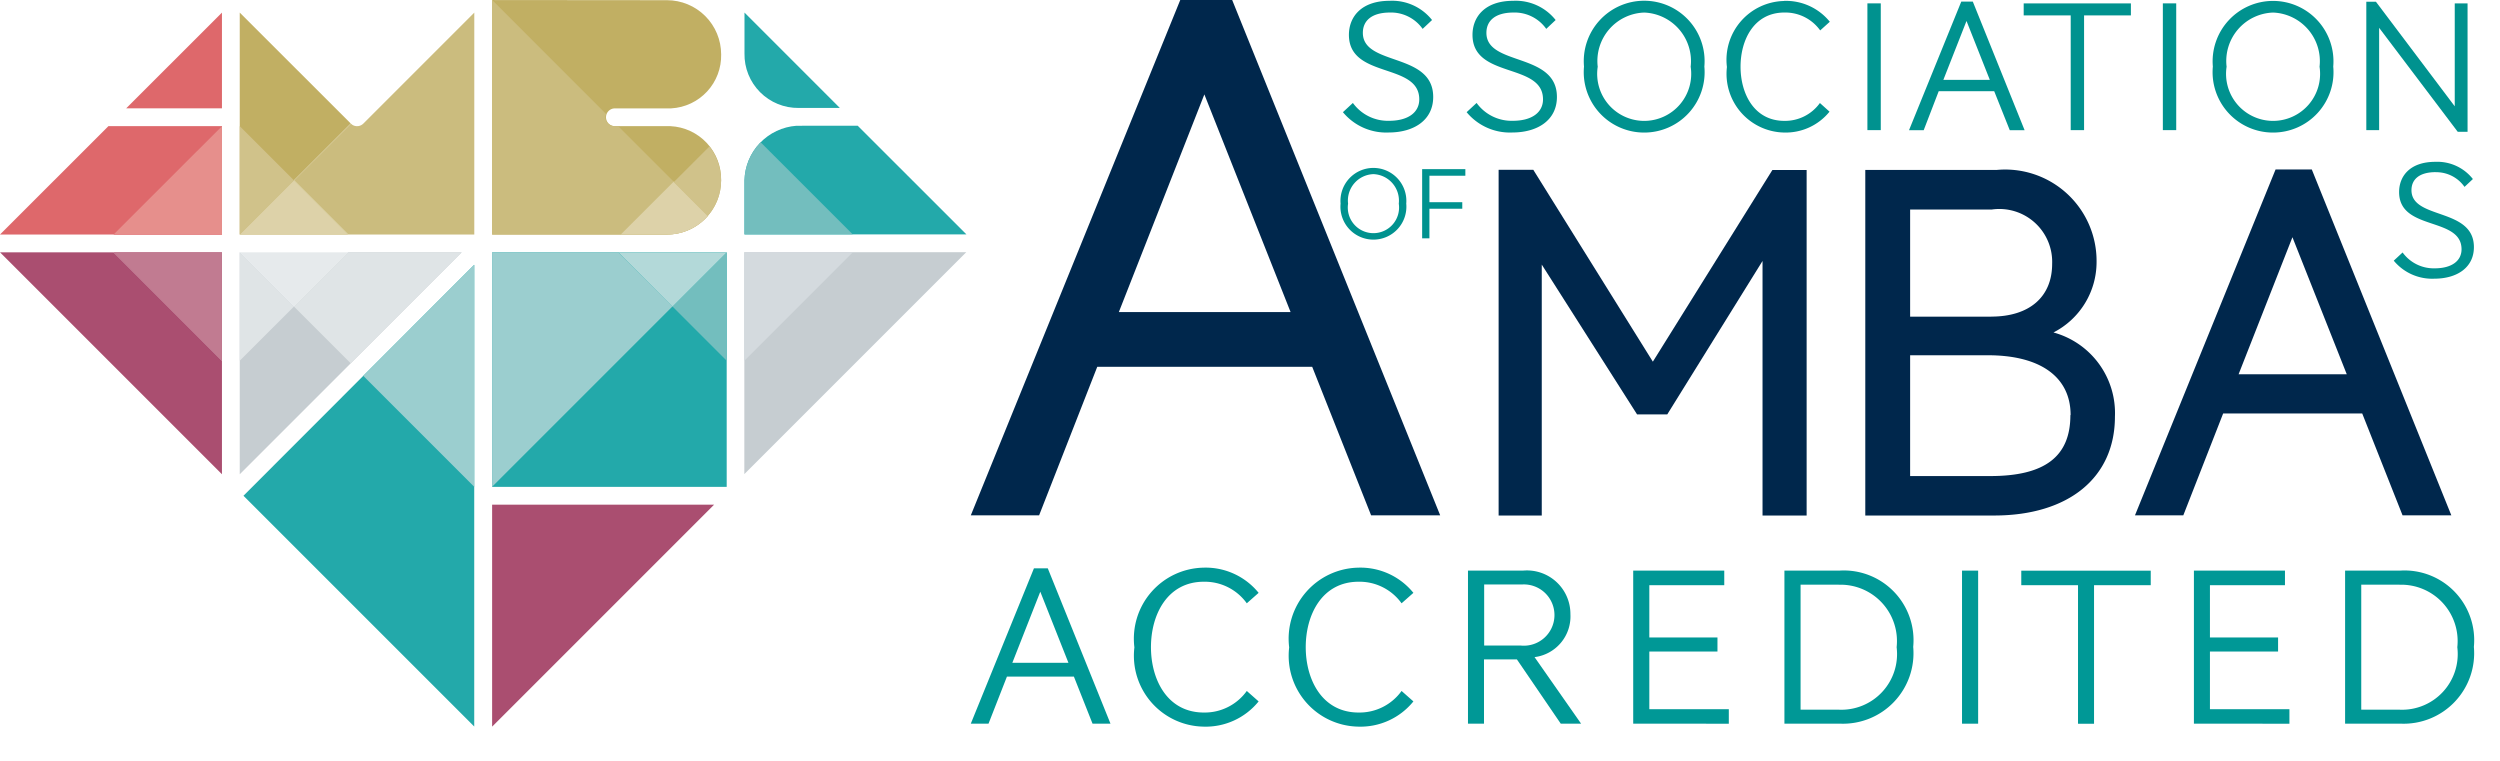 <svg xmlns="http://www.w3.org/2000/svg" xmlns:xlink="http://www.w3.org/1999/xlink" width="78" height="23.733" viewBox="0 0 78 23.733">
  <defs>
    <clipPath id="clip-path">
      <rect id="Rectangle_2146" data-name="Rectangle 2146" width="78" height="23.733" fill="none"/>
    </clipPath>
    <clipPath id="clip-path-2">
      <path id="Path_5426" data-name="Path 5426" d="M21.143,10.806h3.381l-1.69-1.69,1.773-1.773h0L21.143,3.882Z" transform="translate(-21.143 -3.882)" fill="none"/>
    </clipPath>
    <linearGradient id="linear-gradient" x1="-2.353" y1="3.371" x2="-2.242" y2="3.371" gradientUnits="objectBoundingBox">
      <stop offset="0" stop-color="#23a9aa"/>
      <stop offset="0.124" stop-color="#2da9a5"/>
      <stop offset="0.337" stop-color="#49aa98"/>
      <stop offset="0.615" stop-color="#77ac84"/>
      <stop offset="0.944" stop-color="#b5ae68"/>
      <stop offset="1" stop-color="#c1af63"/>
    </linearGradient>
    <clipPath id="clip-path-3">
      <path id="Path_5429" data-name="Path 5429" d="M17.093,18.61v6.925l6.925-6.925Zm-7.758-.278,7.2,7.2V11.129Zm-7.6-7.6,6.924,6.925V10.737Zm7.48,0v6.924l6.925-6.924Zm7.873,7.317h7.319V10.737H17.093Zm7.874-7.317v6.925l6.925-6.925ZM5.121,6.8,1.739,10.181H8.664V6.8Zm21.467-.012a1.748,1.748,0,0,0-1.621,1.7v1.69h6.925L28.5,6.787ZM5.676,6.244H8.664V3.257Zm7.4.474a.277.277,0,0,1-.392,0L9.219,3.256v6.925h7.317V3.256ZM24.967,4.532a1.671,1.671,0,0,0,1.691,1.7h1.284L24.967,3.256Zm-7.874,5.649h5.455a1.692,1.692,0,0,0,1.69-1.69A1.661,1.661,0,0,0,22.655,6.8c-.042,0-1.749,0-1.749,0a.278.278,0,0,1,0-.555H22.68a1.649,1.649,0,0,0,1.558-1.685,1.692,1.692,0,0,0-1.69-1.69l-5.455-.005Z" transform="translate(-1.739 -2.864)" fill="none"/>
    </clipPath>
    <clipPath id="clip-path-4">
      <rect id="Rectangle_2149" data-name="Rectangle 2149" width="7.319" height="7.317" fill="none"/>
    </clipPath>
    <linearGradient id="linear-gradient-2" x1="-2.189" y1="2.167" x2="-2.137" y2="2.167" gradientUnits="objectBoundingBox">
      <stop offset="0" stop-color="#215479"/>
      <stop offset="1" stop-color="#23a9aa"/>
    </linearGradient>
    <clipPath id="clip-path-5">
      <path id="Path_5430" data-name="Path 5430" d="M41.567,43.709v6.925l6.925-6.925Z" transform="translate(-41.567 -43.709)" fill="none"/>
    </clipPath>
    <linearGradient id="linear-gradient-3" x1="-2.314" y1="1.153" x2="-2.258" y2="1.153" gradientUnits="objectBoundingBox">
      <stop offset="0" stop-color="#215479"/>
      <stop offset="0.855" stop-color="#aa4e70"/>
      <stop offset="1" stop-color="#aa4e70"/>
    </linearGradient>
    <clipPath id="clip-path-6">
      <path id="Path_5431" data-name="Path 5431" d="M21.443,31.507l7.2,7.2V24.3Z" transform="translate(-21.443 -24.305)" fill="none"/>
    </clipPath>
    <linearGradient id="linear-gradient-4" x1="-1.148" y1="1.074" x2="-1.094" y2="1.074" xlink:href="#linear-gradient-2"/>
    <clipPath id="clip-path-7">
      <path id="Path_5432" data-name="Path 5432" d="M24.525,23.286l-1.691,1.691-1.691-1.691V30.21l6.925-6.924Z" transform="translate(-21.143 -23.286)" fill="none"/>
    </clipPath>
    <linearGradient id="linear-gradient-5" x1="-1.177" y1="2.291" x2="-1.121" y2="2.291" gradientUnits="objectBoundingBox">
      <stop offset="0" stop-color="#f79e5d"/>
      <stop offset="0.48" stop-color="#c6cdd1"/>
      <stop offset="1" stop-color="#c6cdd1"/>
    </linearGradient>
    <clipPath id="clip-path-9">
      <path id="Path_5437" data-name="Path 5437" d="M1.74,23.286,8.664,30.21V26.668L5.283,23.286Z" transform="translate(-1.74 -23.286)" fill="none"/>
    </clipPath>
    <linearGradient id="linear-gradient-6" x1="-0.097" y1="2.29" x2="-0.041" y2="2.29" xlink:href="#linear-gradient-3"/>
    <clipPath id="clip-path-10">
      <path id="Path_5438" data-name="Path 5438" d="M27.695,7.344a.277.277,0,0,1-.337.044h0a.258.258,0,0,1-.053-.042L25.53,9.117l1.69,1.69h3.936V3.882Z" transform="translate(-25.53 -3.882)" fill="none"/>
    </clipPath>
    <linearGradient id="linear-gradient-7" x1="-1.749" y1="3.371" x2="-1.681" y2="3.371" gradientUnits="objectBoundingBox">
      <stop offset="0" stop-color="#5eb6b7"/>
      <stop offset="0.165" stop-color="#68b6b1"/>
      <stop offset="0.45" stop-color="#84b8a2"/>
      <stop offset="0.82" stop-color="#b2ba8a"/>
      <stop offset="1" stop-color="#cbbc7e"/>
    </linearGradient>
    <clipPath id="clip-path-11">
      <path id="Path_5439" data-name="Path 5439" d="M21.143,23.286h0l1.691,1.691,1.691-1.691Z" transform="translate(-21.143 -23.286)" fill="none"/>
    </clipPath>
    <linearGradient id="linear-gradient-8" x1="-2.41" y1="9.378" x2="-2.296" y2="9.378" gradientUnits="objectBoundingBox">
      <stop offset="0" stop-color="#fdd9bd"/>
      <stop offset="0.48" stop-color="#e6eaec"/>
      <stop offset="1" stop-color="#e6eaec"/>
    </linearGradient>
    <clipPath id="clip-path-12">
      <path id="Path_5440" data-name="Path 5440" d="M21.143,16.455h0l1.691-1.69-1.691-1.691Z" transform="translate(-21.143 -13.074)" fill="none"/>
    </clipPath>
    <linearGradient id="linear-gradient-9" x1="-4.819" y1="5.855" x2="-4.592" y2="5.855" gradientUnits="objectBoundingBox">
      <stop offset="0" stop-color="#73bebe"/>
      <stop offset="0.186" stop-color="#7dbeb8"/>
      <stop offset="0.506" stop-color="#99bfa8"/>
      <stop offset="0.921" stop-color="#c6c18f"/>
      <stop offset="1" stop-color="#d0c28a"/>
    </linearGradient>
    <clipPath id="clip-path-14">
      <path id="Path_5444" data-name="Path 5444" d="M10.93,23.286l3.382,3.382V23.286Z" transform="translate(-10.93 -23.286)" fill="none"/>
    </clipPath>
    <linearGradient id="linear-gradient-10" x1="-1.246" y1="4.69" x2="-1.132" y2="4.69" xlink:href="#linear-gradient-3"/>
    <clipPath id="clip-path-15">
      <path id="Path_5445" data-name="Path 5445" d="M10.938,23.286l3.378,3.385V23.286Z" transform="translate(-10.938 -23.286)" fill="none"/>
    </clipPath>
    <linearGradient id="linear-gradient-11" x1="-1.248" y1="4.685" x2="-1.134" y2="4.685" gradientUnits="objectBoundingBox">
      <stop offset="0" stop-color="#58799a"/>
      <stop offset="0.855" stop-color="#c17b91"/>
      <stop offset="1" stop-color="#c17b91"/>
    </linearGradient>
    <clipPath id="clip-path-16">
      <path id="Path_5446" data-name="Path 5446" d="M21.144,19.151h3.381l-1.69-1.69Z" transform="translate(-21.144 -17.461)" fill="none"/>
    </clipPath>
    <linearGradient id="linear-gradient-12" x1="-2.411" y1="10.713" x2="-2.297" y2="10.713" gradientUnits="objectBoundingBox">
      <stop offset="0" stop-color="#9bcecf"/>
      <stop offset="0.24" stop-color="#a5cec9"/>
      <stop offset="0.652" stop-color="#c0d0b9"/>
      <stop offset="1" stop-color="#ddd2a9"/>
    </linearGradient>
    <clipPath id="clip-path-17">
      <path id="Path_5447" data-name="Path 5447" d="M21.143,26.667l1.691-1.69-1.691-1.691Z" transform="translate(-21.143 -23.286)" fill="none"/>
    </clipPath>
    <linearGradient id="linear-gradient-13" x1="-4.821" y1="4.69" x2="-4.593" y2="4.69" gradientUnits="objectBoundingBox">
      <stop offset="0" stop-color="#fab986"/>
      <stop offset="0.48" stop-color="#dfe4e6"/>
      <stop offset="1" stop-color="#dfe4e6"/>
    </linearGradient>
    <clipPath id="clip-path-18">
      <path id="Path_5448" data-name="Path 5448" d="M27.22,23.286l-1.691,1.691L27.3,26.748l3.463-3.462Z" transform="translate(-25.529 -23.286)" fill="none"/>
    </clipPath>
    <linearGradient id="linear-gradient-14" x1="-1.88" y1="4.581" x2="-1.807" y2="4.581" gradientUnits="objectBoundingBox">
      <stop offset="0" stop-color="#fccda6"/>
      <stop offset="0.48" stop-color="#dfe4e6"/>
      <stop offset="1" stop-color="#dfe4e6"/>
    </linearGradient>
    <clipPath id="clip-path-19">
      <path id="Path_5449" data-name="Path 5449" d="M31.145,27.767l3.462,3.463V24.3Z" transform="translate(-31.145 -24.305)" fill="none"/>
    </clipPath>
    <linearGradient id="linear-gradient-15" x1="-3.468" y1="2.234" x2="-3.357" y2="2.234" gradientUnits="objectBoundingBox">
      <stop offset="0" stop-color="#8099b5"/>
      <stop offset="1" stop-color="#9bcecf"/>
    </linearGradient>
    <clipPath id="clip-path-20">
      <path id="Path_5450" data-name="Path 5450" d="M41.567,10.181h5.455a1.692,1.692,0,0,0,1.69-1.69A1.661,1.661,0,0,0,47.13,6.8c-.042,0-1.749,0-1.749,0a.278.278,0,0,1,0-.555h1.774a1.649,1.649,0,0,0,1.558-1.685,1.692,1.692,0,0,0-1.69-1.69l-5.455-.005Z" transform="translate(-41.567 -2.864)" fill="none"/>
    </clipPath>
    <linearGradient id="linear-gradient-16" x1="-1.889" y1="2.906" x2="-1.842" y2="2.906" gradientUnits="objectBoundingBox">
      <stop offset="0" stop-color="#c6cdd1"/>
      <stop offset="0.162" stop-color="#c5cac6"/>
      <stop offset="0.441" stop-color="#c4c2ab"/>
      <stop offset="0.8" stop-color="#c2b67e"/>
      <stop offset="1" stop-color="#c1af63"/>
    </linearGradient>
    <clipPath id="clip-path-21">
      <path id="Path_5451" data-name="Path 5451" d="M41.567,2.864v7.317h5.455A1.687,1.687,0,0,0,48.3,9.6L45.5,6.8H45.38a.278.278,0,0,1-.258-.38L41.568,2.864Z" transform="translate(-41.567 -2.864)" fill="none"/>
    </clipPath>
    <linearGradient id="linear-gradient-17" x1="-1.988" y1="2.924" x2="-1.938" y2="2.924" gradientUnits="objectBoundingBox">
      <stop offset="0" stop-color="#cfd5d9"/>
      <stop offset="0.187" stop-color="#ced2ce"/>
      <stop offset="0.506" stop-color="#cdcab3"/>
      <stop offset="0.917" stop-color="#cbbe87"/>
      <stop offset="1" stop-color="#cbbc7e"/>
    </linearGradient>
    <clipPath id="clip-path-22">
      <path id="Path_5452" data-name="Path 5452" d="M51.978,19.212h1.441a1.688,1.688,0,0,0,1.278-.585L53.631,17.56Z" transform="translate(-51.978 -17.56)" fill="none"/>
    </clipPath>
    <linearGradient id="linear-gradient-18" x1="-6.767" y1="8.882" x2="-6.637" y2="8.882" gradientUnits="objectBoundingBox">
      <stop offset="0" stop-color="#dfe4e6"/>
      <stop offset="0.255" stop-color="#dee0db"/>
      <stop offset="0.692" stop-color="#ddd8c0"/>
      <stop offset="1" stop-color="#ddd2a9"/>
    </linearGradient>
    <clipPath id="clip-path-23">
      <path id="Path_5453" data-name="Path 5453" d="M56.265,15.827l1.058,1.059a1.68,1.68,0,0,0,.421-1.114,1.745,1.745,0,0,0-.363-1.06Z" transform="translate(-56.265 -14.711)" fill="none"/>
    </clipPath>
    <linearGradient id="linear-gradient-19" x1="-11.956" y1="8.1" x2="-11.742" y2="8.1" gradientUnits="objectBoundingBox">
      <stop offset="0" stop-color="#d4dade"/>
      <stop offset="0.201" stop-color="#d3d7d3"/>
      <stop offset="0.548" stop-color="#d2cfb7"/>
      <stop offset="0.997" stop-color="#d0c28a"/>
      <stop offset="1" stop-color="#d0c28a"/>
    </linearGradient>
    <clipPath id="clip-path-24">
      <path id="Path_5454" data-name="Path 5454" d="M56.166,24.977l1.69,1.691V23.287Z" transform="translate(-56.166 -23.287)" fill="none"/>
    </clipPath>
    <linearGradient id="linear-gradient-20" x1="-12.809" y1="4.691" x2="-12.581" y2="4.691" gradientUnits="objectBoundingBox">
      <stop offset="0" stop-color="#58799a"/>
      <stop offset="1" stop-color="#73bebe"/>
    </linearGradient>
    <clipPath id="clip-path-25">
      <path id="Path_5455" data-name="Path 5455" d="M41.567,23.286V30.6h0l5.627-5.627L45.5,23.286Z" transform="translate(-41.567 -23.286)" fill="none"/>
    </clipPath>
    <linearGradient id="linear-gradient-21" x1="-2.847" y1="2.167" x2="-2.779" y2="2.167" xlink:href="#linear-gradient-15"/>
    <clipPath id="clip-path-26">
      <path id="Path_5456" data-name="Path 5456" d="M51.78,23.286l1.691,1.691,1.69-1.69H51.78Z" transform="translate(-51.78 -23.286)" fill="none"/>
    </clipPath>
    <linearGradient id="linear-gradient-22" x1="-5.904" y1="9.38" x2="-5.79" y2="9.38" gradientUnits="objectBoundingBox">
      <stop offset="0" stop-color="#9caec7"/>
      <stop offset="1" stop-color="#b3d9d9"/>
    </linearGradient>
  </defs>
  <g id="Group_14837" data-name="Group 14837" transform="translate(0 0)">
    <path id="Path_5411" data-name="Path 5411" d="M127.84,22.6l-3.73-5.986h-1.082V27.4h1.346V19.571l2.974,4.675h.941l2.973-4.788V27.4h1.376V16.619H131.57Z" transform="translate(-76.271 -11.316)" fill="#00274c"/>
    <g id="Group_14609" data-name="Group 14609" transform="translate(0 0)">
      <g id="Group_14608" data-name="Group 14608" clip-path="url(#clip-path)">
        <path id="Path_5412" data-name="Path 5412" d="M158.59,21.685a2.468,2.468,0,0,0,1.338-2.2,2.852,2.852,0,0,0-3.116-2.867h-4.1V27.4h4.019c2.325,0,3.77-1.182,3.77-3.085a2.607,2.607,0,0,0-1.914-2.625m.524,2.579c0,1.294-.8,1.9-2.5,1.9h-2.5V22.4h2.426c1.641,0,2.581.68,2.581,1.865m-2.472-3.069h-2.535V17.853h2.55a1.649,1.649,0,0,1,1.881,1.694c0,1.032-.709,1.647-1.9,1.647" transform="translate(-94.515 -11.316)" fill="#00274c"/>
        <path id="Path_5413" data-name="Path 5413" d="M180.051,16.579h-1.13l-4.387,10.792h1.508l1.244-3.18h4.338l1.259,3.18h1.522Zm1.091,6.39h-3.375l1.68-4.276Z" transform="translate(-107.923 -11.292)" fill="#00274c"/>
        <path id="Path_5414" data-name="Path 5414" d="M84.255,14.309h6.707L92.8,18.943h2.155L88.465,2.864H86.845L80.31,18.943h2.131Zm3.342-8.5,2.69,6.791H84.929Z" transform="translate(-50.021 -2.864)" fill="#00274c"/>
        <path id="Path_5415" data-name="Path 5415" d="M111.263,18.684a1.028,1.028,0,0,1-1.025-1.124,1.028,1.028,0,1,1,2.049,0,1.028,1.028,0,0,1-1.024,1.124m0-2.043a.825.825,0,0,0-.791.922.8.8,0,1,0,1.582,0,.828.828,0,0,0-.791-.922" transform="translate(-68.412 -11.208)" fill="#00928f"/>
        <path id="Path_5416" data-name="Path 5416" d="M117.067,17.787v.922h-.227V16.551h1.348v.205h-1.121v.826h1.025v.205Z" transform="translate(-72.469 -11.274)" fill="#00928f"/>
        <path id="Path_5417" data-name="Path 5417" d="M196.784,16.282c-.521,0-.755.234-.755.563,0,.927,1.948.536,1.948,1.776,0,.641-.532.985-1.235.985a1.554,1.554,0,0,1-1.266-.562l.276-.256a1.2,1.2,0,0,0,1,.495c.542,0,.839-.239.839-.594,0-1.026-1.948-.562-1.948-1.786,0-.485.328-.943,1.13-.943a1.411,1.411,0,0,1,1.172.537l-.261.245a1.072,1.072,0,0,0-.9-.458" transform="translate(-120.791 -10.911)" fill="#00928f"/>
        <path id="Path_5418" data-name="Path 5418" d="M111.9,3.3c-.587,0-.851.264-.851.634,0,1.044,2.195.6,2.195,2,0,.722-.6,1.109-1.391,1.109a1.752,1.752,0,0,1-1.426-.634l.311-.288a1.348,1.348,0,0,0,1.127.557c.61,0,.944-.27.944-.669,0-1.156-2.195-.634-2.195-2.013,0-.546.37-1.062,1.274-1.062a1.589,1.589,0,0,1,1.32.6l-.294.276A1.207,1.207,0,0,0,111.9,3.3" transform="translate(-68.528 -2.909)" fill="#00928f"/>
        <path id="Path_5419" data-name="Path 5419" d="M121.9,3.3c-.587,0-.851.264-.851.634,0,1.044,2.2.6,2.2,2,0,.722-.6,1.109-1.391,1.109a1.752,1.752,0,0,1-1.426-.634l.311-.288a1.348,1.348,0,0,0,1.127.557c.61,0,.945-.27.945-.669,0-1.156-2.2-.634-2.2-2.013,0-.546.37-1.062,1.274-1.062a1.589,1.589,0,0,1,1.32.6l-.293.276A1.208,1.208,0,0,0,121.9,3.3" transform="translate(-74.673 -2.909)" fill="#00928f"/>
        <path id="Path_5420" data-name="Path 5420" d="M131.818,7.045a1.884,1.884,0,0,1-1.878-2.06,1.885,1.885,0,1,1,3.755,0,1.884,1.884,0,0,1-1.878,2.06m0-3.744a1.512,1.512,0,0,0-1.449,1.69,1.467,1.467,0,1,0,2.9,0,1.518,1.518,0,0,0-1.449-1.69" transform="translate(-80.519 -2.909)" fill="#00928f"/>
        <path id="Path_5421" data-name="Path 5421" d="M143.292,2.937a1.761,1.761,0,0,1,1.426.651l-.3.27A1.339,1.339,0,0,0,143.3,3.3c-.945,0-1.367.851-1.367,1.69s.423,1.69,1.367,1.69a1.339,1.339,0,0,0,1.109-.557l.3.27a1.76,1.76,0,0,1-1.426.651A1.832,1.832,0,0,1,141.508,5a1.836,1.836,0,0,1,1.784-2.06" transform="translate(-87.628 -2.909)" fill="#00928f"/>
        <rect id="Rectangle_2144" data-name="Rectangle 2144" width="0.417" height="3.955" transform="translate(58.263 0.105)" fill="#00928f"/>
        <path id="Path_5422" data-name="Path 5422" d="M159.386,7,158.9,5.782h-1.731L156.7,7h-.458l1.631-4.014h.359L159.849,7Zm-1.35-3.409-.722,1.837h1.449Z" transform="translate(-96.681 -2.937)" fill="#00928f"/>
        <path id="Path_5423" data-name="Path 5423" d="M167.409,3.511v3.58h-.417V3.511h-1.467V3.136h3.345v.375Z" transform="translate(-102.386 -3.031)" fill="#00928f"/>
        <rect id="Rectangle_2145" data-name="Rectangle 2145" width="0.417" height="3.955" transform="translate(67.481 0.105)" fill="#00928f"/>
        <path id="Path_5424" data-name="Path 5424" d="M182.715,7.045a1.884,1.884,0,0,1-1.878-2.06,1.885,1.885,0,1,1,3.756,0,1.884,1.884,0,0,1-1.878,2.06m0-3.744a1.512,1.512,0,0,0-1.449,1.69,1.467,1.467,0,1,0,2.9,0,1.518,1.518,0,0,0-1.449-1.69" transform="translate(-111.796 -2.909)" fill="#00928f"/>
        <path id="Path_5425" data-name="Path 5425" d="M196.1,7.059l-2.453-3.245V7.006h-.4V3h.3l2.459,3.263V3.051h.4V7.059Z" transform="translate(-119.418 -2.946)" fill="#00928f"/>
      </g>
    </g>
    <g id="Group_14611" data-name="Group 14611" transform="translate(7.48 0.393)">
      <g id="Group_14610" data-name="Group 14610" clip-path="url(#clip-path-2)">
        <rect id="Rectangle_2147" data-name="Rectangle 2147" width="3.464" height="6.925" fill="url(#linear-gradient)"/>
      </g>
    </g>
    <g id="Group_14613" data-name="Group 14613" transform="translate(0 0)">
      <g id="Group_14612" data-name="Group 14612" transform="translate(0 0)" clip-path="url(#clip-path-3)">
        <path id="Path_5427" data-name="Path 5427" d="M69.146,22.566l-7.873,7.873V22.566Z" transform="translate(-38.323 -14.971)" fill="#c6cdd1"/>
        <path id="Path_5428" data-name="Path 5428" d="M61.273,6.066V2.143l7.873,7.873H61.273Z" transform="translate(-38.323 -2.421)" fill="#23a9aa"/>
      </g>
    </g>
    <g id="Group_14615" data-name="Group 14615" transform="translate(15.354 7.873)">
      <g id="Group_14614" data-name="Group 14614" clip-path="url(#clip-path-4)">
        <rect id="Rectangle_2148" data-name="Rectangle 2148" width="7.319" height="7.317" fill="url(#linear-gradient-2)"/>
      </g>
    </g>
    <g id="Group_14617" data-name="Group 14617" transform="translate(15.354 15.746)">
      <g id="Group_14616" data-name="Group 14616" clip-path="url(#clip-path-5)">
        <rect id="Rectangle_2150" data-name="Rectangle 2150" width="6.925" height="6.925" fill="url(#linear-gradient-3)"/>
      </g>
    </g>
    <g id="Group_14619" data-name="Group 14619" transform="translate(7.596 8.266)">
      <g id="Group_14618" data-name="Group 14618" clip-path="url(#clip-path-6)">
        <rect id="Rectangle_2151" data-name="Rectangle 2151" width="7.202" height="14.405" transform="translate(0)" fill="url(#linear-gradient-4)"/>
      </g>
    </g>
    <g id="Group_14621" data-name="Group 14621" transform="translate(7.48 7.873)">
      <g id="Group_14620" data-name="Group 14620" clip-path="url(#clip-path-7)">
        <rect id="Rectangle_2152" data-name="Rectangle 2152" width="6.925" height="6.924" transform="translate(0 0)" fill="url(#linear-gradient-5)"/>
      </g>
    </g>
    <g id="Group_14623" data-name="Group 14623" transform="translate(0 0)">
      <g id="Group_14622" data-name="Group 14622" transform="translate(0 0)" clip-path="url(#clip-path-3)">
        <path id="Path_5433" data-name="Path 5433" d="M0,10.016H7.873V2.143Z" transform="translate(-0.67 -2.421)" fill="#de686b"/>
        <path id="Path_5434" data-name="Path 5434" d="M61.273,22.566V26.5l3.937-3.936Z" transform="translate(-38.323 -14.971)" fill="#d4dade"/>
        <path id="Path_5435" data-name="Path 5435" d="M65.21,16.29l-3.937-3.937v3.937H65.21Z" transform="translate(-38.323 -8.695)" fill="#73bebe"/>
      </g>
    </g>
    <g id="Group_14625" data-name="Group 14625" transform="translate(0.001 7.873)">
      <g id="Group_14624" data-name="Group 14624" clip-path="url(#clip-path-9)">
        <rect id="Rectangle_2153" data-name="Rectangle 2153" width="6.924" height="6.925" transform="translate(0 0)" fill="url(#linear-gradient-6)"/>
      </g>
    </g>
    <g id="Group_14627" data-name="Group 14627" transform="translate(9.172 0.393)">
      <g id="Group_14626" data-name="Group 14626" transform="translate(0 0)" clip-path="url(#clip-path-10)">
        <rect id="Rectangle_2154" data-name="Rectangle 2154" width="5.626" height="6.925" transform="translate(0 0)" fill="url(#linear-gradient-7)"/>
      </g>
    </g>
    <g id="Group_14629" data-name="Group 14629" transform="translate(7.48 7.873)">
      <g id="Group_14628" data-name="Group 14628" clip-path="url(#clip-path-11)">
        <rect id="Rectangle_2155" data-name="Rectangle 2155" width="3.382" height="1.691" transform="translate(0 0)" fill="url(#linear-gradient-8)"/>
      </g>
    </g>
    <g id="Group_14631" data-name="Group 14631" transform="translate(7.48 3.936)">
      <g id="Group_14630" data-name="Group 14630" clip-path="url(#clip-path-12)">
        <rect id="Rectangle_2156" data-name="Rectangle 2156" width="1.691" height="3.381" fill="url(#linear-gradient-9)"/>
      </g>
    </g>
    <g id="Group_14633" data-name="Group 14633" transform="translate(0 0)">
      <g id="Group_14632" data-name="Group 14632" transform="translate(0 0)" clip-path="url(#clip-path-3)">
        <path id="Path_5441" data-name="Path 5441" d="M10.21,16.291h3.937V12.355Z" transform="translate(-6.944 -8.696)" fill="#de686b"/>
        <path id="Path_5442" data-name="Path 5442" d="M10.21,16.291h3.937V12.355Z" transform="translate(-6.944 -8.696)" fill="#e68f8c"/>
      </g>
    </g>
    <g id="Group_14635" data-name="Group 14635" transform="translate(3.543 7.873)">
      <g id="Group_14634" data-name="Group 14634" clip-path="url(#clip-path-14)">
        <rect id="Rectangle_2157" data-name="Rectangle 2157" width="3.382" height="3.382" fill="url(#linear-gradient-10)"/>
      </g>
    </g>
    <g id="Group_14637" data-name="Group 14637" transform="translate(3.546 7.873)">
      <g id="Group_14636" data-name="Group 14636" transform="translate(0)" clip-path="url(#clip-path-15)">
        <rect id="Rectangle_2158" data-name="Rectangle 2158" width="3.378" height="3.385" transform="translate(0)" fill="url(#linear-gradient-11)"/>
      </g>
    </g>
    <g id="Group_14639" data-name="Group 14639" transform="translate(7.481 5.627)">
      <g id="Group_14638" data-name="Group 14638" clip-path="url(#clip-path-16)">
        <rect id="Rectangle_2159" data-name="Rectangle 2159" width="3.381" height="1.69" transform="translate(0)" fill="url(#linear-gradient-12)"/>
      </g>
    </g>
    <g id="Group_14641" data-name="Group 14641" transform="translate(7.48 7.873)">
      <g id="Group_14640" data-name="Group 14640" clip-path="url(#clip-path-17)">
        <rect id="Rectangle_2160" data-name="Rectangle 2160" width="1.691" height="3.382" transform="translate(0 0)" fill="url(#linear-gradient-13)"/>
      </g>
    </g>
    <g id="Group_14643" data-name="Group 14643" transform="translate(9.171 7.873)">
      <g id="Group_14642" data-name="Group 14642" clip-path="url(#clip-path-18)">
        <rect id="Rectangle_2161" data-name="Rectangle 2161" width="5.234" height="3.462" transform="translate(0 0)" fill="url(#linear-gradient-14)"/>
      </g>
    </g>
    <g id="Group_14645" data-name="Group 14645" transform="translate(11.336 8.266)">
      <g id="Group_14644" data-name="Group 14644" clip-path="url(#clip-path-19)">
        <rect id="Rectangle_2162" data-name="Rectangle 2162" width="3.462" height="6.925" fill="url(#linear-gradient-15)"/>
      </g>
    </g>
    <g id="Group_14647" data-name="Group 14647" transform="translate(15.354 0)">
      <g id="Group_14646" data-name="Group 14646" transform="translate(0 0)" clip-path="url(#clip-path-20)">
        <rect id="Rectangle_2163" data-name="Rectangle 2163" width="8.201" height="8.345" transform="translate(-1.131 0.179) rotate(-9)" fill="url(#linear-gradient-16)"/>
      </g>
    </g>
    <g id="Group_14649" data-name="Group 14649" transform="translate(15.354 0)">
      <g id="Group_14648" data-name="Group 14648" transform="translate(0 0)" clip-path="url(#clip-path-21)">
        <rect id="Rectangle_2164" data-name="Rectangle 2164" width="7.794" height="8.28" transform="matrix(0.988, -0.156, 0.156, 0.988, -1.131, 0.179)" fill="url(#linear-gradient-17)"/>
      </g>
    </g>
    <g id="Group_14651" data-name="Group 14651" transform="translate(19.367 5.666)">
      <g id="Group_14650" data-name="Group 14650" clip-path="url(#clip-path-22)">
        <rect id="Rectangle_2165" data-name="Rectangle 2165" width="2.944" height="2.057" transform="matrix(0.988, -0.156, 0.156, 0.988, -0.255, 0.04)" fill="url(#linear-gradient-18)"/>
      </g>
    </g>
    <g id="Group_14653" data-name="Group 14653" transform="translate(21.02 4.567)">
      <g id="Group_14652" data-name="Group 14652" clip-path="url(#clip-path-23)">
        <rect id="Rectangle_2166" data-name="Rectangle 2166" width="1.801" height="2.379" transform="translate(-0.336 0.053) rotate(-9)" fill="url(#linear-gradient-19)"/>
      </g>
    </g>
    <g id="Group_14655" data-name="Group 14655" transform="translate(20.982 7.873)">
      <g id="Group_14654" data-name="Group 14654" clip-path="url(#clip-path-24)">
        <rect id="Rectangle_2167" data-name="Rectangle 2167" width="1.69" height="3.381" transform="translate(0)" fill="url(#linear-gradient-20)"/>
      </g>
    </g>
    <g id="Group_14657" data-name="Group 14657" transform="translate(15.354 7.873)">
      <g id="Group_14656" data-name="Group 14656" clip-path="url(#clip-path-25)">
        <rect id="Rectangle_2168" data-name="Rectangle 2168" width="5.628" height="7.317" fill="url(#linear-gradient-21)"/>
      </g>
    </g>
    <g id="Group_14659" data-name="Group 14659" transform="translate(19.291 7.873)">
      <g id="Group_14658" data-name="Group 14658" clip-path="url(#clip-path-26)">
        <rect id="Rectangle_2169" data-name="Rectangle 2169" width="3.381" height="1.691" fill="url(#linear-gradient-22)"/>
      </g>
    </g>
    <path id="Path_5457" data-name="Path 5457" d="M84.107,53.707l-.581-1.467h-2.09l-.574,1.467h-.553l1.97-4.846h.432l1.956,4.846Zm-1.63-4.117-.872,2.218h1.75Z" transform="translate(-50.02 -31.129)" fill="#009896"/>
    <g id="Group_14661" data-name="Group 14661" transform="translate(0 0)">
      <g id="Group_14660" data-name="Group 14660" clip-path="url(#clip-path)">
        <path id="Path_5458" data-name="Path 5458" d="M95.7,48.806a2.127,2.127,0,0,1,1.722.786l-.369.326a1.614,1.614,0,0,0-1.339-.673c-1.141,0-1.651,1.027-1.651,2.041s.51,2.04,1.651,2.04a1.616,1.616,0,0,0,1.339-.673l.369.326a2.125,2.125,0,0,1-1.722.787,2.212,2.212,0,0,1-2.154-2.473A2.217,2.217,0,0,1,95.7,48.806" transform="translate(-58.153 -31.095)" fill="#009896"/>
        <path id="Path_5459" data-name="Path 5459" d="M108.231,48.806a2.127,2.127,0,0,1,1.722.786l-.369.326a1.615,1.615,0,0,0-1.339-.673c-1.141,0-1.651,1.027-1.651,2.041s.51,2.04,1.651,2.04a1.616,1.616,0,0,0,1.339-.673l.369.326a2.125,2.125,0,0,1-1.722.787,2.212,2.212,0,0,1-2.154-2.473,2.217,2.217,0,0,1,2.154-2.487" transform="translate(-65.855 -31.095)" fill="#009896"/>
        <path id="Path_5460" data-name="Path 5460" d="M123.44,53.821l-1.368-2.005h-1.027v2.005h-.5V49.045h1.715a1.357,1.357,0,0,1,1.481,1.36,1.28,1.28,0,0,1-1.119,1.339l1.452,2.076Zm-1.2-4.344h-1.19v1.906h1.141a.956.956,0,1,0,.05-1.906" transform="translate(-74.744 -31.242)" fill="#009896"/>
        <path id="Path_5461" data-name="Path 5461" d="M133.921,53.82V49.044h2.841V49.5h-2.338v1.63h2.126v.439h-2.126v1.8h2.48v.453Z" transform="translate(-82.965 -31.242)" fill="#009896"/>
        <path id="Path_5462" data-name="Path 5462" d="M147.891,53.82h-1.729V49.044h1.729a2.175,2.175,0,0,1,2.289,2.381,2.2,2.2,0,0,1-2.289,2.395m-.035-4.336h-1.19v3.9h1.19a1.737,1.737,0,0,0,1.807-1.949,1.759,1.759,0,0,0-1.807-1.949" transform="translate(-90.488 -31.242)" fill="#009896"/>
        <rect id="Rectangle_2170" data-name="Rectangle 2170" width="0.503" height="4.776" transform="translate(61.215 17.803)" fill="#009896"/>
        <path id="Path_5463" data-name="Path 5463" d="M167.6,49.5v4.323h-.5V49.5H165.33v-.453h4.039V49.5Z" transform="translate(-102.266 -31.242)" fill="#009896"/>
        <path id="Path_5464" data-name="Path 5464" d="M179.3,53.82V49.044h2.841V49.5H179.8v1.63h2.126v.439H179.8v1.8h2.48v.453Z" transform="translate(-110.85 -31.242)" fill="#009896"/>
        <path id="Path_5465" data-name="Path 5465" d="M193.268,53.82h-1.729V49.044h1.729a2.175,2.175,0,0,1,2.289,2.381,2.2,2.2,0,0,1-2.289,2.395m-.035-4.336h-1.19v3.9h1.19a1.737,1.737,0,0,0,1.807-1.949,1.759,1.759,0,0,0-1.807-1.949" transform="translate(-118.372 -31.242)" fill="#009896"/>
      </g>
    </g>
  </g>
</svg>
